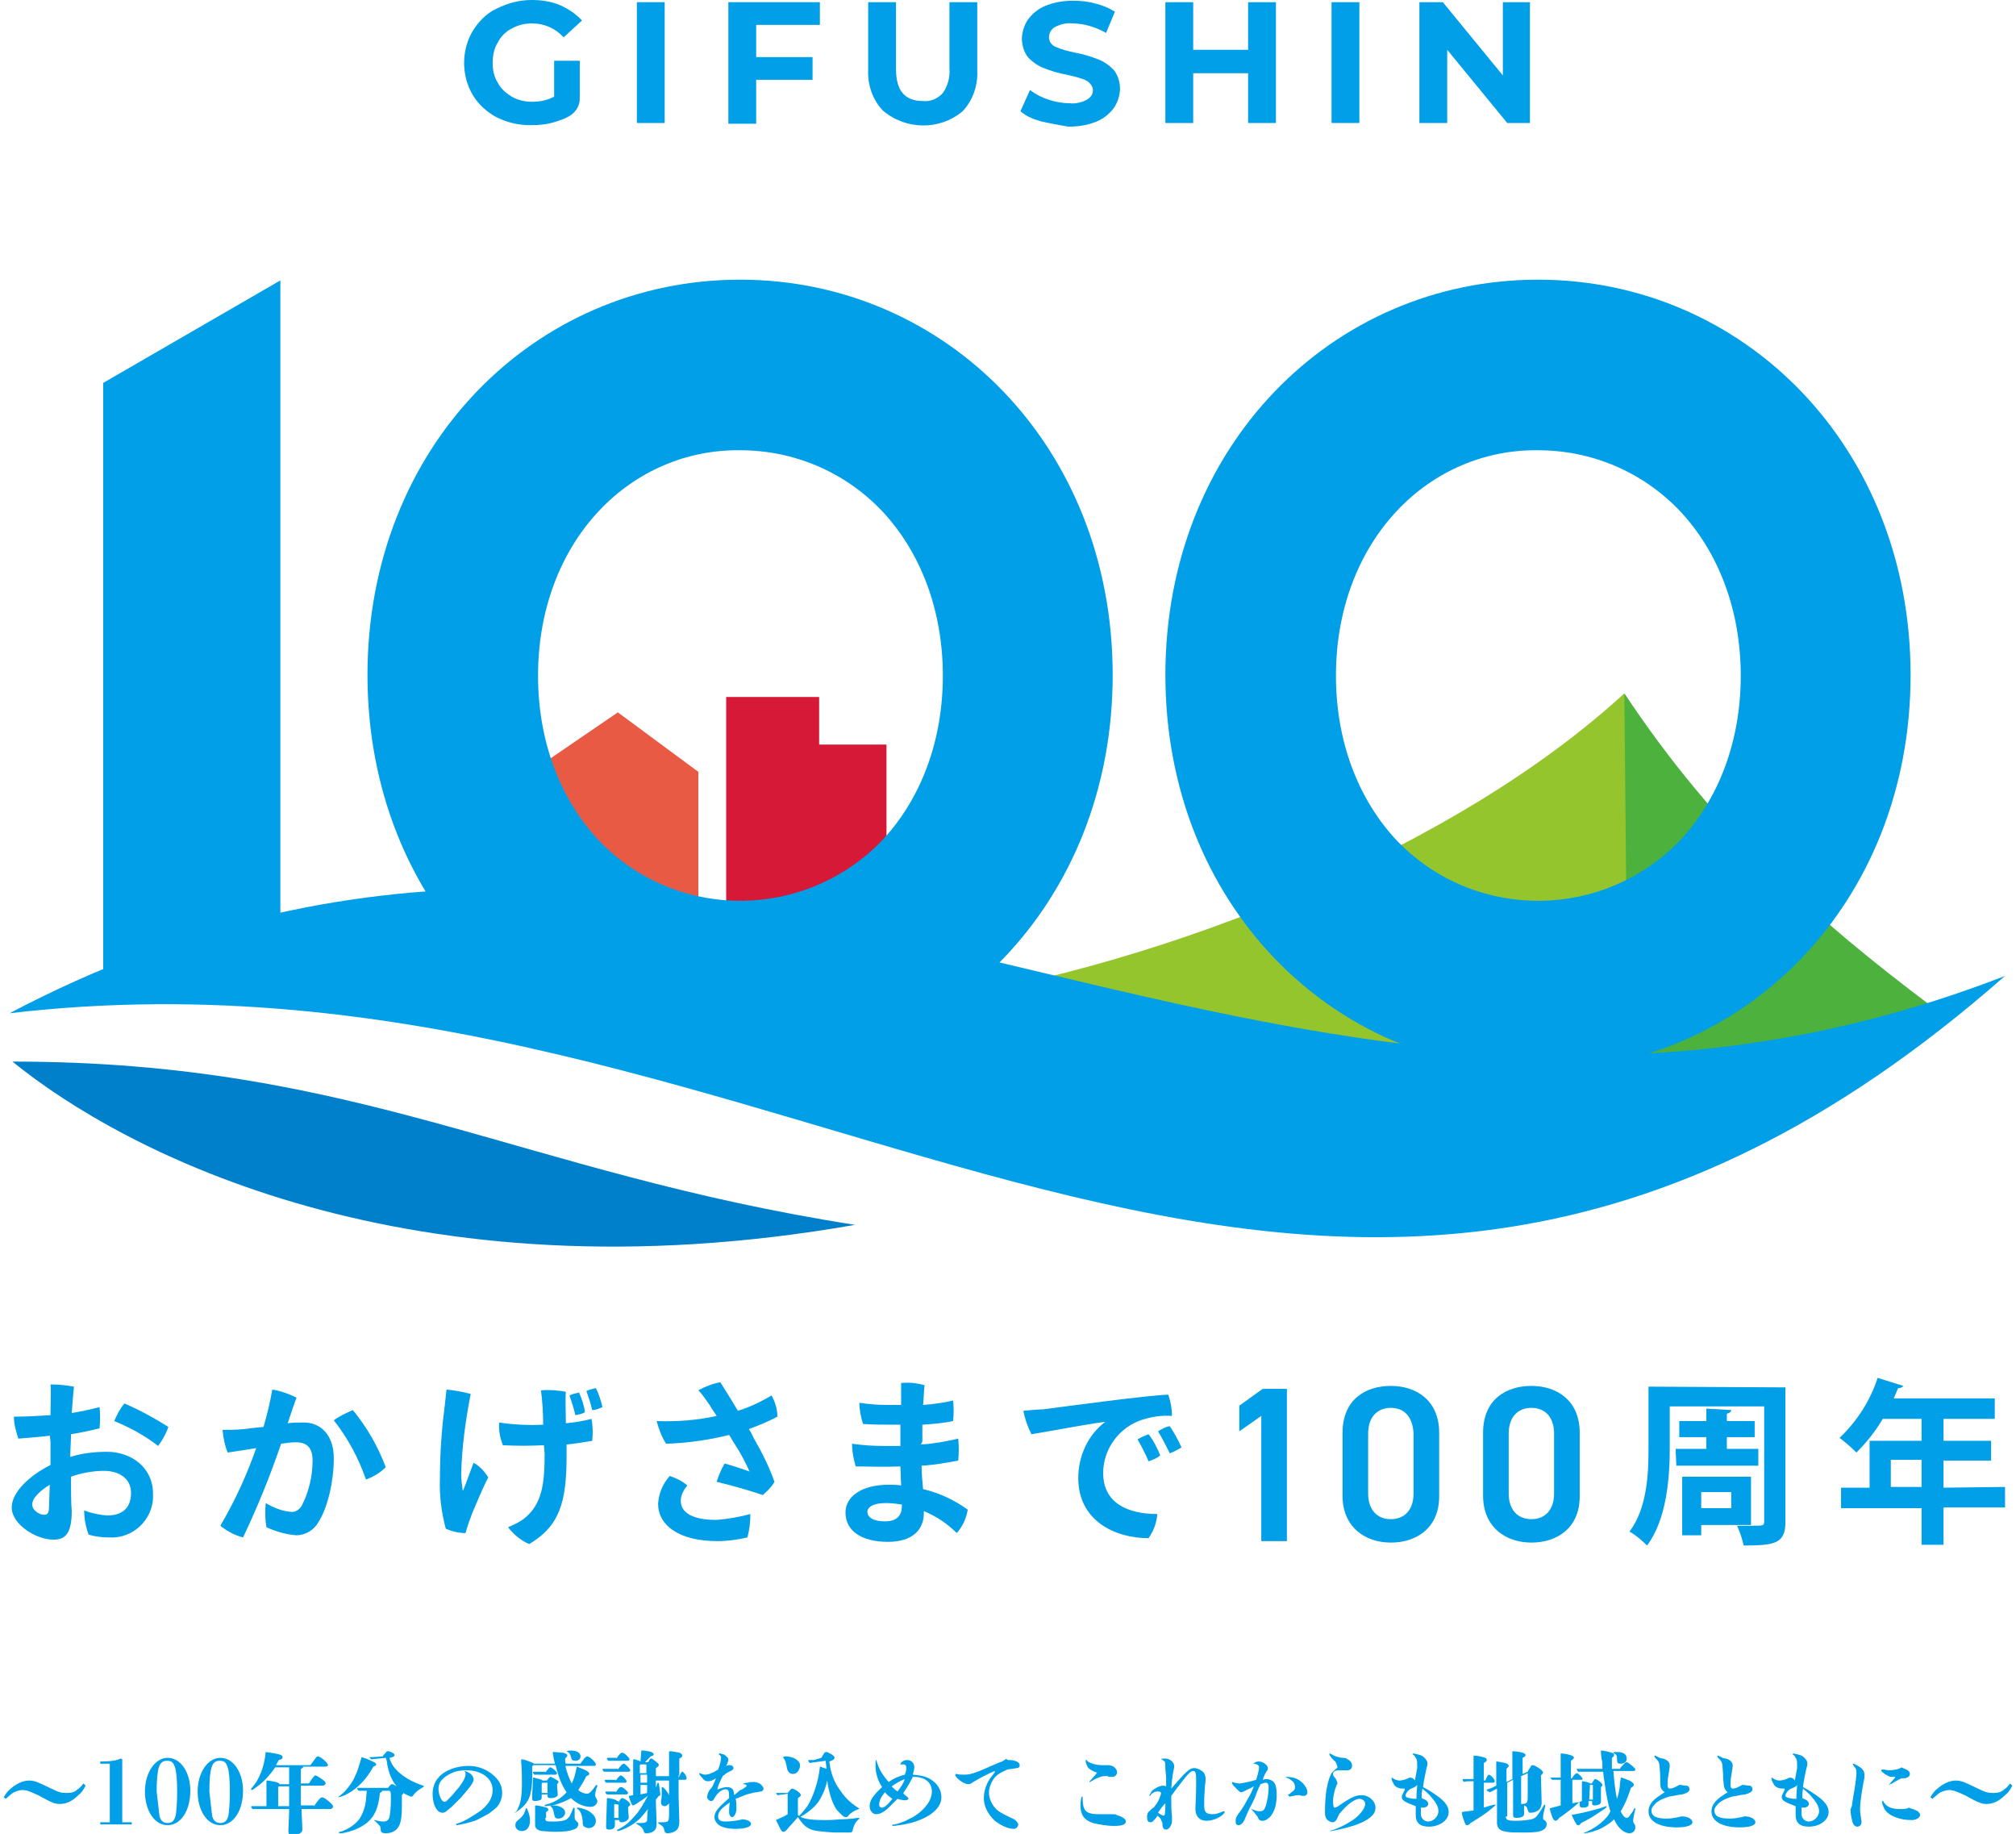 <?xml version="1.0" encoding="utf-8"?>
<!-- Generator: Adobe Illustrator 28.0.0, SVG Export Plug-In . SVG Version: 6.00 Build 0)  -->
<svg version="1.1" id="グループ_740" xmlns="http://www.w3.org/2000/svg" xmlns:xlink="http://www.w3.org/1999/xlink" x="0px"
	 y="0px" viewBox="0 0 275.4 250.5" style="enable-background:new 0 0 275.4 250.5;" xml:space="preserve">
<style type="text/css">
	.st0{clip-path:url(#SVGID_00000105421770377657220450000012473590480997572525_);}
	.st1{fill:#009FE8;}
	.st2{fill:#D71938;}
	.st3{fill:#E95A45;}
	.st4{fill:#94C52C;}
	.st5{fill:#4DB13D;}
	.st6{fill:#0080CB;}
</style>
<g>
	<defs>
		<rect id="SVGID_1_" width="275.4" height="250.5"/>
	</defs>
	<clipPath id="SVGID_00000010274846763065901380000016304058605942176703_">
		<use xlink:href="#SVGID_1_"  style="overflow:visible;"/>
	</clipPath>
	<g id="グループ_739" style="clip-path:url(#SVGID_00000010274846763065901380000016304058605942176703_);">
		<g>
			<path class="st1" d="M11.7,243.9c-0.4,0.7-0.5,0.9-1,1.3c-0.8,0.8-1.6,1.2-2.5,1.2c-0.7,0-1-0.1-3-1.2c-0.9-0.4-1.5-0.7-2.1-0.7
				c-0.5,0-1.1,0.2-1.5,0.5c-0.2,0.2-0.4,0.3-0.8,0.7l-0.3-0.2c0.4-0.7,0.6-0.9,1.1-1.3c0.7-0.6,1.6-1,2.4-1c0.4,0,0.9,0.1,1.5,0.4
				c0.3,0.1,0.4,0.2,1.5,0.7c1,0.5,1.4,0.6,2.1,0.6c0.6,0,1.1-0.1,1.5-0.5c0.3-0.2,0.4-0.3,0.8-0.8L11.7,243.9z"/>
			<path class="st1" d="M15,240.9l-1.3,0v-0.3c1.8,0,2.3-0.2,2.8-0.4l0.2,0.1c0,0.4,0,0.8,0,1.1v7.5l1.3,0v0.3h-4.3v-0.3l1.3,0
				V240.9z"/>
			<path class="st1" d="M22.9,249.3c-1.8,0-3.1-2-3.1-4.6s1.4-4.6,3.1-4.6c1.8,0,3.1,2,3.1,4.5C26,247.3,24.7,249.3,22.9,249.3z
				 M21.8,248.1c0.2,0.7,0.6,0.9,1.1,0.9c0.6,0,0.9-0.3,1.1-1c0.1-0.6,0.2-1.8,0.2-3.3c0-1.5-0.1-2.8-0.3-3.3
				c-0.2-0.7-0.5-0.9-1.1-0.9c-0.6,0-0.9,0.3-1.1,0.9c-0.2,0.6-0.3,1.8-0.3,3.3C21.6,246.3,21.7,247.5,21.8,248.1z"/>
			<path class="st1" d="M30.1,249.3c-1.8,0-3.1-2-3.1-4.6s1.4-4.6,3.1-4.6c1.8,0,3.1,2,3.1,4.5C33.2,247.3,31.9,249.3,30.1,249.3z
				 M29,248.1c0.2,0.7,0.6,0.9,1.1,0.9c0.6,0,0.9-0.3,1.1-1c0.1-0.6,0.2-1.8,0.2-3.3c0-1.5-0.1-2.8-0.3-3.3
				c-0.2-0.7-0.5-0.9-1.1-0.9c-0.6,0-0.9,0.3-1.1,0.9c-0.2,0.6-0.3,1.8-0.3,3.3C28.8,246.3,28.9,247.5,29,248.1z"/>
			<path class="st1" d="M42.9,246.7c0.6-0.9,0.9-1.2,1.1-1.2c0.2,0,0.7,0.3,1.2,0.8c0.2,0.2,0.3,0.3,0.3,0.5c0,0.1-0.2,0.3-0.4,0.3
				h-3.9c0,1,0.1,1.9,0.1,2.7v0.1c0,0.2-0.1,0.4-0.3,0.5c-0.3,0.2-0.7,0.2-1.1,0.2c-0.4,0-0.5-0.1-0.5-0.4c0-0.1,0-0.2,0-0.3
				c0-0.4,0.1-1.6,0.1-2.8h-4.1c-0.3,0-0.6,0-0.9,0c-0.2-0.3-0.2-0.3-0.2-0.3c0,0,0-0.1,0.1-0.1c0.3,0,0.7,0,0.9,0h1.1
				c0-1.4,0-1.7,0-2.3v-0.5c0-0.2,0-0.3,0-0.6c0-0.1,0-0.1,0.1-0.1c0.2,0,0.7,0.1,1.2,0.2c0.3,0.1,0.5,0.2,0.5,0.3h1.3
				c0-0.4,0-0.6,0-0.8c0-0.5,0-1,0-1.5h-1.9c-0.7,1-1.4,1.8-2.3,2.5c-0.4,0.3-0.8,0.6-0.9,0.6c0,0-0.1,0-0.1-0.1c0,0,0-0.1,0.1-0.2
				c1-1.1,1.7-2.8,1.9-4.9c2,0.3,2.3,0.4,2.3,0.7c0,0.2-0.1,0.3-0.5,0.4c-0.2,0.3-0.3,0.5-0.4,0.7h4.7c0.2-0.3,0.4-0.5,0.6-0.8
				c0.2-0.3,0.3-0.4,0.4-0.4c0.4,0,1.4,0.9,1.4,1.2c0,0.1-0.1,0.2-0.4,0.2h-3c0,0,0,0,0,0.1c0,0,0,0.1-0.1,0.1
				c-0.2,0.1-0.2,0.1-0.2,0.2l0,1.9h1.1l0.4-0.6c0.2-0.3,0.4-0.5,0.5-0.5c0.1,0,0.6,0.3,1,0.6c0.3,0.2,0.4,0.4,0.4,0.5
				c0,0.1-0.2,0.3-0.4,0.3h-3l0,2.7H42.9z M38.1,244c-0.1,0-0.1,0.1-0.1,0.2c0,0.1,0,1,0,2c0,0.1,0,0.2,0,0.5h1.5l0-2.7H38.1z"/>
			<path class="st1" d="M51,241.3c-0.9,1.7-2.2,3-3.5,3.7c-0.5,0.3-1.2,0.5-1.3,0.5c0,0,0,0,0,0c0-0.1,0.1-0.1,0.2-0.2
				c0.1-0.1,0.5-0.4,0.7-0.6c0.5-0.6,1.1-1.3,1.4-2.1c0.4-0.8,0.5-1.3,0.9-2.6c0.6,0.2,0.9,0.3,1.5,0.6c0.3,0.1,0.5,0.3,0.5,0.4
				C51.4,241.1,51.3,241.2,51,241.3z M55.1,244.9c0,0.1-0.1,0.2-0.2,0.3c0,0.8,0,1.2,0,1.6c0,1.2-0.1,1.9-0.3,2.4
				c-0.3,0.8-1,1.2-1.9,1.2c-0.6,0-0.7-0.2-0.7-0.6c0-0.3-0.1-0.4-0.3-0.6c-0.2-0.2-0.5-0.5-0.5-0.5c-0.1,0-0.1-0.1-0.1-0.1
				c0,0,0,0,0,0c0,0,0.1,0,0.1,0c0.3,0.1,0.8,0.2,1.2,0.2c0.4,0,0.7-0.2,0.8-0.6c0.1-0.4,0.2-1.4,0.2-2.4c0-0.9,0-1.1-0.2-1.2h-1v0
				c0,0.1-0.1,0.2-0.3,0.3c-0.2,2-0.7,3.2-1.8,4.1c-0.8,0.6-1.6,1-2.9,1.3c-0.3,0.1-0.7,0.1-0.8,0.1c0,0-0.1,0-0.1-0.1
				c0-0.1,0-0.1,0.2-0.1c1-0.3,2.1-1,2.7-1.9c0.4-0.7,0.7-1.5,0.8-2.5c0-0.3,0.1-0.9,0.1-1.2h-0.5c-0.2,0-0.4,0-0.6,0
				c-0.2-0.2-0.2-0.3-0.2-0.3c0,0,0-0.1,0.1-0.1c0.2,0,0.5,0,0.6,0H53c0.4-0.5,0.4-0.5,0.6-0.5c0.1,0,0.3,0.1,0.6,0.3
				c-0.7-0.8-1.1-1.9-1.3-3c0-0.3-0.1-0.6-0.2-0.9l-2,0.2l-0.2-0.2c0,0,0-0.1,0-0.1c0,0,0,0,0.1,0l0.3,0l1.4-0.1
				c0-0.1,0.2-0.3,0.4-0.5c0.1-0.2,0.2-0.2,0.3-0.2c0.3,0,0.9,0.3,0.9,0.5c0,0.1,0,0.2-0.3,0.3c-0.1,0-0.2,0.1-0.4,0.1
				c0.2,0.7,0.5,1.2,1.1,1.8c0.8,0.8,2,1.5,3.5,2c0.1,0,0.1,0,0.1,0.1s0,0-0.1,0.1c-0.5,0.3-1.1,0.7-1.4,1.2
				c-0.1,0.1-0.1,0.1-0.3,0.1C55.9,245.3,55.6,245.2,55.1,244.9L55.1,244.9z"/>
			<path class="st1" d="M67.9,246.8c-0.3,0.3-0.7,0.6-1.1,0.9c-0.5,0.3-1.1,0.6-1.7,0.9c-0.5,0.2-1.2,0.4-1.7,0.5
				c-0.5,0.1-0.9,0.2-1,0.2c0,0-0.1,0-0.1-0.1s0.1-0.1,0.1-0.1c0.1,0,0.2-0.1,0.3-0.1c0.3-0.1,0.7-0.3,1.1-0.5
				c0.7-0.4,1.3-0.8,1.9-1.2c1.1-0.9,1.6-1.8,1.6-2.8c0-1.6-1.5-2.7-3.6-2.7c-1,0-1.8,0.2-2.6,0.7c-0.8,0.5-1.2,1.1-1.2,1.8
				c0,0.8,0.4,1.8,0.8,1.8c0.1,0,0.2,0,0.4-0.2c0.5-0.5,0.8-0.8,1.1-1.2c1-1.1,1.4-1.9,1.4-2.4c0-0.2,0-0.3-0.2-0.4c0,0,0,0,0,0
				c0,0,0,0,0.1,0c0.1,0,0.3,0.1,0.5,0.2c0.4,0.2,0.7,0.6,0.7,1c0,0.3-0.5,1-0.7,1.2c-0.3,0.4-0.6,0.7-1,1.2
				c-0.3,0.3-0.9,0.9-1.2,1.2c-0.3,0.3-0.5,0.4-0.6,0.5c-0.4,0.4-0.6,0.4-0.8,0.4c-0.1,0-0.4-0.1-0.5-0.2c-0.5-0.4-0.8-1.3-0.8-2.4
				c0-0.8,0.3-1.7,0.8-2.2c0.8-1,2.5-1.6,4.1-1.6c1.2,0,2.3,0.4,3.2,1.1c1,0.8,1.4,1.6,1.4,2.6C68.6,245.5,68.4,246.2,67.9,246.8z"
				/>
			<path class="st1" d="M77.2,241c0.2,1.1,0.6,2,0.9,2.6c0.3-0.6,0.4-0.9,0.7-2.3c1.3,0.5,1.7,0.7,1.7,1c0,0.1-0.1,0.2-0.4,0.3
				c-0.4,0.8-0.6,1.1-1.1,1.9c0.3,0.3,0.8,0.5,1.2,0.5c0.3,0,0.6-0.3,1.1-1c0.1-0.1,0.1-0.2,0.2-0.2c0,0,0.1,0,0.1,0.1
				c0,0,0,0.2-0.1,0.3c-0.1,0.3-0.2,0.8-0.2,1c0,0.1,0,0.2,0.2,0.5c0,0.1,0.1,0.1,0.1,0.3c0,0.4-0.4,0.8-0.9,0.8
				c-0.9,0-1.9-0.4-2.7-1.2c-0.7,0.4-1.2,0.6-2.1,0.9c-0.4,0.1-1.2,0.2-1.4,0.2c-0.1,0-0.1,0-0.1-0.1c0,0,0-0.1,0.5-0.2
				c1-0.3,1.9-0.9,2.5-1.6c-0.6-0.9-1-1.7-1.5-3.7h-3c-0.1,0.1-0.2,0.1-0.2,0.2c0,0.3,0,0.9,0,1.7c0,0.6-0.1,1.5-0.2,1.8
				c-0.2,1.2-0.9,2-2,2.7c-0.1,0.1-0.3,0.2-0.3,0.2c0,0,0,0,0,0c0,0,0,0,0.1-0.1c0.2-0.1,0.4-0.4,0.5-0.7c0.3-0.6,0.5-1.6,0.5-3.2
				c0-0.6,0-2.1-0.1-3c0-0.1,0-0.2,0-0.3c0-0.1,0-0.1,0.1-0.1c0.2,0,0.8,0.2,1.3,0.4c0.1,0.1,0.3,0.1,0.3,0.2h2.9
				c-0.1-0.5-0.2-0.8-0.3-1.6c0.5,0,1.1,0.1,1.4,0.1c0.4,0.1,0.6,0.2,0.6,0.4c0,0.1-0.1,0.2-0.3,0.4c0,0.4,0,0.6,0.1,0.7h2
				c0.1-0.2,0.3-0.4,0.5-0.7c0.2-0.2,0.3-0.3,0.4-0.3c0.1,0,0.4,0.1,0.8,0.5c0.3,0.3,0.4,0.5,0.4,0.6c0,0.2-0.1,0.2-0.4,0.2H77.2z
				 M71.3,250.1c-0.5,0-0.9-0.3-0.9-0.8c0-0.3,0.1-0.5,0.5-0.8c0.4-0.3,0.5-0.5,0.7-0.8c0-0.1,0.2-0.4,0.2-0.6c0-0.1,0-0.1,0.1-0.1
				c0.1,0,0.1,0,0.2,0.3c0.2,0.5,0.3,0.9,0.3,1.4C72.4,249.5,72,250.1,71.3,250.1z M74.5,242.1c0.5-0.6,0.5-0.7,0.7-0.7
				c0.2,0,0.9,0.6,0.9,0.8c0,0.1-0.1,0.2-0.2,0.2h-1.9c-0.3,0-0.6,0-1,0c-0.2-0.2-0.2-0.2-0.2-0.3c0,0,0-0.1,0.1-0.1
				c0.3,0,0.6,0,0.8,0H74.5z M74.7,243.2c0.3-0.4,0.4-0.5,0.5-0.5c0.1,0,0.5,0.2,0.8,0.4c0.2,0.1,0.3,0.2,0.3,0.3c0,0,0,0.1-0.1,0.2
				c0,0-0.1,0.1-0.1,0.1c0,0.5,0.1,1.3,0.1,1.4c0,0.3-0.4,0.5-1,0.5c-0.3,0-0.4-0.1-0.4-0.3v-0.2H74v0.3c0,0.2,0,0.3-0.1,0.4
				c-0.1,0.1-0.5,0.2-0.8,0.2c-0.3,0-0.4-0.1-0.4-0.3c0,0,0-0.1,0-0.3c0-0.6,0.1-1.7,0.1-2.4v-0.1c0-0.1,0-0.1,0.1-0.1
				c0.1,0,0.3,0.1,0.8,0.2c0.3,0.1,0.4,0.1,0.4,0.2H74.7z M74.5,248.3c0,0.2,0,0.3,0.1,0.4c0.1,0.1,0.5,0.1,1,0.1
				c0.9,0,1.5-0.1,1.8-0.3c0.4-0.3,0.5-0.5,0.9-1.5c0-0.1,0.1-0.1,0.1-0.1c0,0,0.1,0,0.1,0.1c0,0.1,0,0.2,0,0.4c0,0.2,0,0.4,0,0.6
				c0,0.5,0,0.5,0.3,0.8c0.1,0.1,0.2,0.2,0.2,0.3c0,0.4-0.2,0.7-0.7,0.8c-0.4,0.2-1.2,0.3-2.5,0.3c-0.5,0-1.6-0.1-1.8-0.1
				c-0.6-0.1-0.9-0.4-0.9-0.8v-2.6c0-0.1,0-0.1,0.1-0.1c0.2,0,0.7,0.1,1.1,0.2c0.5,0.1,0.6,0.2,0.6,0.4c0,0.1-0.1,0.2-0.3,0.3V248.3
				z M74.2,243.5c-0.2,0-0.2,0-0.2,0.4v1h0.8v-1.4H74.2z M76.3,248.4c-0.4,0-0.5-0.1-0.6-0.6c-0.1-0.5-0.2-0.9-0.4-1
				c-0.1,0-0.1,0-0.1-0.1c0,0,0.1-0.1,0.3-0.1c1,0,1.7,0.4,1.7,1C77.2,248,76.8,248.4,76.3,248.4z M78.6,240.5
				c-0.4,0-0.5-0.1-0.6-0.5c-0.1-0.4-0.2-0.6-0.6-0.8c0,0,0,0,0,0c0,0,0.2-0.1,0.5-0.1c0.9,0,1.4,0.3,1.4,0.8
				C79.3,240.3,79,240.5,78.6,240.5z M80.4,249.7c-0.2,0-0.4-0.1-0.6-0.2c-0.2-0.2-0.2-0.3-0.2-0.8c-0.1-0.8-0.3-1.4-0.7-1.6
				c-0.1-0.1-0.1-0.1-0.1-0.1c0,0,0-0.1,0.1-0.1c0.3,0,1,0.2,1.4,0.4c0.7,0.4,1.1,0.9,1.1,1.4C81.4,249.3,81,249.7,80.4,249.7z"/>
			<path class="st1" d="M84.4,241.7c0.4-0.6,0.7-0.8,0.8-0.8c0.2,0,0.9,0.7,0.9,0.9c0,0.1-0.1,0.2-0.3,0.2H83c-0.2,0-0.3,0-0.5,0
				c-0.2-0.2-0.2-0.3-0.2-0.3c0,0,0-0.1,0.1-0.1c0.2,0,0.4,0,0.5,0H84.4z M84.5,246.2c0.1-0.2,0.3-0.6,0.5-0.6
				c0.3,0,1.1,0.6,1.1,0.9c0,0.1,0,0.1-0.3,0.3c0,0.7,0.1,1.3,0.1,1.4c0,0.4-0.5,0.7-1,0.7c-0.2,0-0.3-0.1-0.3-0.3v0h-0.6v0.7
				c0,0.4-0.3,0.6-0.8,0.6c-0.3,0-0.4-0.1-0.4-0.3c0-0.1,0-0.2,0-0.3c0-0.4,0.1-2.7,0.1-3.2v-0.3c0-0.1,0-0.2,0.1-0.2
				c0.2,0,0.7,0.1,1,0.2c0.2,0.1,0.2,0.1,0.3,0.2H84.5z M84.1,243.2c0,0,0.1-0.1,0.1-0.1c0.3-0.4,0.5-0.6,0.6-0.6
				c0.2,0,0.8,0.6,0.8,0.8c0,0.1-0.1,0.2-0.1,0.2h-1.9c-0.2,0-0.5,0-0.8,0c-0.2-0.2-0.2-0.2-0.2-0.3c0,0,0-0.1,0.1-0.1
				c0.2,0,0.4,0,0.5,0H84.1z M84.1,244.8l0.1-0.1l0.3-0.4c0.1-0.2,0.3-0.2,0.4-0.2c0.2,0,0.9,0.6,0.9,0.8c0,0.1-0.1,0.2-0.3,0.2
				h-1.8c-0.3,0-0.5,0-0.8,0c-0.2-0.2-0.2-0.2-0.2-0.3c0,0,0-0.1,0.1-0.1c0.1,0,0.4,0,0.4,0H84.1z M84.2,240.2
				c0.5-0.7,0.6-0.8,0.8-0.8c0.3,0,1,0.7,1,0.9c0,0.1-0.1,0.2-0.3,0.2h-2.1c-0.2,0-0.4,0-0.5,0c-0.2-0.2-0.2-0.3-0.2-0.3
				c0,0,0-0.1,0.1-0.1c0.1,0,0.4,0,0.4,0H84.2z M84.5,246.5C84.5,246.4,84.5,246.4,84.5,246.5l-0.5-0.1c-0.1,0-0.1,0.1-0.1,0.2
				l0,1.7h0.6V246.5z M92.7,242.8c0.3-0.6,0.4-0.8,0.5-0.8c0.2,0,0.6,0.6,0.6,0.9c0,0.1-0.1,0.2-0.2,0.2h-0.9c0,0.5,0,0.9,0,2.1
				c0,0.6,0.1,3.3,0.1,3.5c0,0.7-0.1,0.9-0.3,1.2c-0.3,0.3-0.8,0.5-1.3,0.5c-0.3,0-0.4-0.1-0.5-0.6c0-0.2-0.3-0.5-0.7-0.7
				c-0.1-0.1-0.1-0.1-0.1-0.1c0,0,0-0.1,0.1-0.1l0.3,0c1.1,0,1.1,0,1.1-1.5v-1.1c-0.1,0.2-0.4,0.4-0.6,0.4c-0.3,0-0.5-0.2-0.5-0.5
				c0,0,0-0.1,0-0.2c0.1-0.5,0.1-0.7,0.1-1.1c0-0.3,0-0.4,0-0.6c0-0.1,0-0.2,0-0.2c0,0,0,0,0.1,0c0.1,0,0.3,0.2,0.6,0.6
				c0.1,0.1,0.2,0.3,0.3,0.5c0-1.1,0-1.2,0-2h-1.8v1c0-0.1,0.1-0.2,0.1-0.3c0-0.1,0.1-0.2,0.1-0.3c0-0.1,0.1-0.1,0.1-0.1
				c0.1,0,0.1,0.1,0.2,0.7c0,0.3,0.1,0.7,0.1,0.8c0,0.2,0,0.3-0.2,0.3l-0.4,0.5c0,1.2,0.1,2.7,0.1,3.2c0,0.6-0.1,0.9-0.4,1.1
				c-0.2,0.2-0.6,0.3-1,0.3c-0.2,0-0.3,0-0.4-0.4c-0.1-0.3-0.3-0.5-0.8-0.8c-0.2-0.1-0.2-0.1-0.2-0.2c0,0,0,0,0.1,0c0,0,0.1,0,0.2,0
				c0.2,0,0.3,0,0.4,0c0.5,0,0.7-0.1,0.8-0.3c0-0.1,0-0.6,0.1-1.6c-0.9,1.2-1.5,1.8-2.6,2.4c-0.5,0.3-1.3,0.6-1.5,0.6
				c0,0-0.1,0-0.1-0.1c0,0,0-0.1,0.1-0.1c0.4-0.2,1.1-0.6,1.5-1c0.3-0.3,0.7-0.7,1.2-1.3c0.5-0.7,0.8-1.2,1.4-2.3
				c-0.8,0.6-1,0.7-1.6,1.1c-0.2,0.1-0.3,0.2-0.4,0.2c-0.1,0-0.2-0.1-0.3-0.4c-0.1-0.3-0.3-0.7-0.3-0.9l0.6-0.1c0-0.6,0-2.9,0-4
				v-0.8c0-0.1,0-0.1,0.1-0.1c0.1,0,0.6,0.1,0.9,0.3c0-0.4,0.1-0.9,0.1-1.4c0-0.1,0-0.1,0.1-0.1s0.1,0,0.2,0c1,0.1,1.4,0.3,1.4,0.5
				c0,0.2-0.1,0.2-0.4,0.3c-0.2,0.2-0.6,0.6-0.8,0.8h0.4c0.2-0.2,0.2-0.2,0.2-0.3c0.1-0.2,0.2-0.2,0.3-0.2c0.1,0,0.2,0.1,0.6,0.4
				c0.4,0.3,0.4,0.4,0.4,0.5c0,0.1-0.1,0.2-0.4,0.4v1.1h1.8l0-1.9c0-0.6,0-0.7,0-0.9c0-0.2,0-0.3,0-0.5v0c0,0,0-0.1,0.1-0.1
				c0.3,0,0.9,0.1,1.3,0.2c0.3,0.1,0.4,0.2,0.4,0.4c0,0.1,0,0.2-0.4,0.4c0,0.5,0,0.8,0,1.2c0,0.4,0,0.5,0,1.1H92.7z M87.5,243.8
				l0,1.3l0.9-0.2v-1.1H87.5z M88.3,241h-0.8c-0.1,0.1-0.1,0.1-0.1,0.2v1h0.9L88.3,241z M87.5,242.4v1.1h0.9v-1.1H87.5z"/>
			<path class="st1" d="M101,244.6c0.1-0.1,0.2-0.1,0.4-0.2c0.6-0.4,0.6-0.4,0.6-0.5s-0.2-0.2-0.4-0.2c-0.1,0-0.1,0-0.1,0
				c0-0.1,0.3-0.2,0.6-0.2c0.3-0.1,0.6-0.1,0.9-0.1c0.3,0,0.6,0.1,0.9,0.3c0.2,0.2,0.4,0.4,0.4,0.6c0,0.2-0.1,0.3-0.3,0.4
				c-0.1,0-0.2,0-0.6,0.1c-0.4,0-0.9,0.2-1.4,0.3c-0.5,0.2-1,0.4-1.5,0.6c0.1,0.4,0.1,1,0.1,1.4c0,0.5-0.3,1.1-0.6,1.1
				c-0.2,0-0.4-0.3-0.4-0.7c0,0,0-0.1,0-0.2s0-0.5,0.1-1.1c-1.2,0.8-1.6,1.3-1.6,1.9c0,0.5,0.3,0.7,1,0.7c0.6,0,1.4-0.1,1.9-0.2
				c0.4-0.1,0.4-0.1,0.4-0.1c0.6,0,1.2,0.3,1.2,0.6c0,0.4-0.7,0.7-2.1,0.7c-1.1,0-1.9-0.2-2.4-0.6c-0.3-0.3-0.5-0.6-0.5-1
				c0-0.7,0.4-1.2,2-2.6c0-0.1,0-0.2,0-0.2c0-0.8-0.1-1-0.5-1c-0.5,0-1.1,0.5-1.5,1.2c-0.2,0.4-0.3,0.4-0.5,0.4
				c-0.2,0-0.5-0.3-0.5-0.5c0-0.4,0.2-0.9,0.5-1.2c0.2-0.2,0.3-0.4,0.4-0.7c0.1-0.2,0.2-0.4,0.3-0.7c-0.5,0.3-0.7,0.4-1.1,0.4
				c-0.3,0-0.5-0.1-0.8-0.5c-0.3-0.3-0.4-0.5-0.4-0.6c0,0,0,0,0,0s0,0,0.1,0c0.3,0.1,0.5,0.2,0.7,0.2c0.5,0,1-0.2,1.8-0.7
				c0.3-0.7,0.4-1.4,0.4-1.7c0-0.1-0.1-0.2-0.2-0.3c-0.1,0-0.1-0.1-0.1-0.1c0,0,0-0.1,0.1-0.1c0,0,0.2,0,0.4,0.1
				c0.2,0,0.3,0.1,0.5,0.3c0.2,0.1,0.3,0.3,0.3,0.5c0,0.1,0,0.1-0.1,0.3c0,0.1-0.1,0.3-0.2,0.5c0.1,0,0.2-0.1,0.3-0.1
				c0.1,0,0.1,0,0.2,0c0.3,0,0.5,0.2,0.5,0.4c0,0.1-0.1,0.3-0.4,0.4c-0.2,0.1-0.6,0.3-0.7,0.4c-0.1,0.1-0.2,0.2-0.3,0.2
				c-0.2,0.3-0.4,0.8-0.6,1.2c-0.1,0.3-0.2,0.6-0.2,0.7c0,0,0,0,0,0c0,0,0,0,0.1,0c0.5-0.2,0.9-0.3,1.2-0.3c0.5,0,0.8,0.2,0.9,0.5
				c0,0.1,0.1,0.4,0.1,0.6L101,244.6z"/>
			<path class="st1" d="M109,247.9c0.5,0.5,1.5,0.7,3.7,0.7c0.4,0,1.1,0,2-0.1c0.9,0,1.9-0.1,2.5-0.2c0.1,0,0.1,0,0.1,0
				c0,0,0.1,0,0.1,0c0,0,0,0.1-0.1,0.2c-0.4,0.3-0.7,0.9-0.8,1.4c0,0.2-0.1,0.4-0.4,0.4c-0.1,0-0.5,0-1,0c-0.3,0-0.7,0-1.1,0
				c-1.7-0.1-2.8-0.2-3.4-0.5c-0.8-0.4-1.1-0.9-1.6-1.6c-0.5,0.6-1,1.1-1.5,1.7c-0.2,0.2-0.3,0.3-0.5,0.3c-0.1,0-0.2,0-0.4-0.4
				c-0.1-0.2-0.3-0.6-0.6-1.2c0.8-0.4,1.2-0.5,1.6-0.8l0-2.8l-0.6,0.1c-0.3,0-0.6,0.1-0.8,0.1c-0.2-0.3-0.2-0.3-0.2-0.3s0,0,0.1,0
				c0.2,0,0.5,0,0.9,0l0.6,0c0.4-0.5,0.5-0.6,0.6-0.6s0.4,0.1,0.8,0.4c0.3,0.2,0.4,0.4,0.4,0.5c0,0.1-0.1,0.2-0.4,0.4L109,247.9z
				 M108.3,242.3c-0.4,0-0.7-0.3-0.8-0.8c-0.1-0.8-0.3-1.2-0.5-1.4c0,0,0,0,0-0.1c0,0,0-0.1,0.3-0.1c1,0,2,0.5,2,1.3
				C109.2,241.8,108.9,242.3,108.3,242.3z M112.2,240.1c0.1-0.2,0.2-0.3,0.3-0.5c0.1-0.2,0.2-0.3,0.4-0.3c0.1,0,0.5,0.2,0.8,0.4
				c0.3,0.2,0.3,0.3,0.3,0.4c0,0.1-0.1,0.2-0.2,0.3c-0.1,0-0.2,0.1-0.5,0.2c0.1,1,0.4,2.4,1.3,3.7c0.3,0.4,0.6,0.9,1.1,1.4
				c0.5,0.5,1,0.9,1.5,1.2c0.1,0.1,0.2,0.1,0.2,0.1c0,0,0,0-0.1,0.1c-0.6,0.2-1.2,0.6-1.4,0.9c-0.1,0.2-0.3,0.2-0.4,0.2
				c-0.3,0-0.7-0.5-1.2-1c-0.7-1-1.1-2.6-1.3-4c-0.2,1-0.6,2-1.2,2.9c-0.5,0.7-1.1,1.2-2,1.8c-0.4,0.2-0.5,0.3-0.6,0.3
				c0,0-0.1,0-0.1-0.1c0,0,0-0.1,0.1-0.1c0.4-0.4,0.7-0.8,1.1-1.3c0.8-1.3,1.5-3.4,1.7-5.3c0-0.1,0-0.1,0-0.1c0,0,0.2,0,0.3,0.1
				c0.2,0.1,0.4,0.1,0.6,0.2c0-0.4-0.1-0.7-0.1-1.1l-1.5,0.2c-0.2,0-0.5,0.1-0.7,0.1c-0.2-0.3-0.2-0.3-0.2-0.3c0,0,0-0.1,0.1-0.1
				c0.1,0,0.4,0,0.7,0L112.2,240.1z"/>
			<path class="st1" d="M126.9,242.9c1.1,0.6,1.7,1.5,1.7,2.6c0,1.5-1.6,2.8-4.2,3.5c-0.8,0.2-2.1,0.4-2.4,0.4c-0.1,0-0.1,0-0.1-0.1
				c0-0.1,0-0.1,0.3-0.1c0.5-0.1,1.4-0.4,1.9-0.7c0.9-0.4,1.7-1,2.3-1.7c0.6-0.7,0.9-1.4,0.9-2.1c0-1.2-0.9-2-2.5-2h-0.1
				c-0.4,0.8-0.7,1.3-1.3,2.2c0.1,0.2,0.2,0.3,0.5,0.5c0.1,0.1,0.2,0.2,0.2,0.2c0,0.2-0.2,0.3-0.5,0.3c-0.1,0-0.8-0.1-1-0.2
				c-0.6,0.6-0.8,0.8-1.1,1.1c-0.7,0.7-1.3,1-1.8,1c-0.5,0-0.9-0.5-0.9-1.1c0-0.8,0.5-1.5,1.7-2.6c-0.6-0.9-0.9-1.9-0.9-3
				c0-0.5,0-0.7,0.1-0.7c0,0,0,0,0.1,0.3c0.3,1,0.8,1.8,1.6,2.7c0.7-0.5,1.4-0.8,2.2-1c0.2-0.4,0.2-0.7,0.2-1c0-0.3-0.2-0.4-0.4-0.4
				c-0.1,0-0.2,0-0.3,0c0,0-0.1,0-0.1,0c0,0,0,0,0,0c0-0.3,0.5-0.6,0.9-0.6c0.6,0,1,0.4,1,1c0,0.2-0.1,0.6-0.2,1
				C125.8,242.5,126.3,242.6,126.9,242.9z M120.9,244.8c-0.6,0.7-0.8,1.2-0.8,1.7c0,0.2,0.1,0.4,0.4,0.4c0.3,0,0.8-0.4,1.4-1.2
				C121.5,245.4,121.2,245.2,120.9,244.8z M121.8,244c0.2,0.2,0.4,0.4,0.8,0.7c0.6-0.8,0.8-1.1,1-1.7
				C123.1,243.2,122.5,243.5,121.8,244z"/>
			<path class="st1" d="M137.8,240.4c0.9,0,1.5,0.3,1.5,0.7c0,0.2-0.1,0.4-0.4,0.4c-0.1,0-0.5,0.1-1.3,0.2c-1.1,0.5-1.6,0.8-2,1.5
				c-0.3,0.5-0.5,1.1-0.5,1.6c0,0.9,0.4,1.8,1.2,2.5c0.4,0.3,1,0.6,1.6,0.9c0.5,0.2,0.7,0.3,0.9,0.5c0.2,0.2,0.3,0.4,0.3,0.5
				c0,0.3-0.3,0.6-0.6,0.6c-0.8,0-1.9-0.5-2.7-1.2c-0.9-0.9-1.4-1.9-1.4-3c0-1,0.4-2.2,1.1-3c0.3-0.4,0.4-0.5,0.4-0.6c0,0,0,0,0-0.1
				c-0.6,0.2-2.1,1-2.6,1.3c-0.7,0.4-0.7,0.5-1,0.5c-0.4,0-1-0.3-1.5-0.8c-0.3-0.3-0.3-0.4-0.3-0.5c0,0,0-0.1,0.1-0.1
				c0,0,0.1,0,0.1,0c0.2,0.1,0.7,0.1,1.1,0.1c0.5,0,1-0.1,2-0.5c1-0.4,2.7-1.2,3.1-1.3c0.3-0.2,0.5-0.3,0.6-0.4
				C137.5,240.4,137.7,240.4,137.8,240.4z"/>
			<path class="st1" d="M153.8,248.8c0,0.4-0.5,0.6-1.6,0.6c-1,0-2.1-0.2-2.9-0.4c-1.2-0.4-1.7-1.1-1.7-2.4c0-0.5,0.1-1.2,0.2-1.2
				c0.1,0,0.1,0,0.1,0.3c0,0.8,0.1,1.1,0.3,1.5c0.3,0.4,0.8,0.6,1.9,0.6c0.4,0,0.9,0,1.2,0c0.2,0,0.5,0,0.6,0c0.2,0,0.6,0,0.6,0.1
				C153.5,248.2,153.8,248.5,153.8,248.8z M150.1,242.8c-0.4,0.1-1,0.5-1.2,0.6c0,0-0.1,0-0.1,0s0,0,0,0c0-0.1,0.1-0.1,0.5-0.6
				c0.1-0.1,0.3-0.3,0.5-0.6c0,0,0.1-0.1,0.1-0.1s0,0-0.1,0c-0.4-0.1-0.9-0.4-1.1-0.6c-0.2-0.2-0.4-0.8-0.4-1c0-0.1,0-0.1,0.1-0.1
				s0.1,0,0.1,0.1c0.3,0.3,1.2,0.6,2,0.6c0.1,0,0.1,0,0.7,0c0,0,0.1,0,0.2,0c0.7,0,1.2,0.5,1.2,1c0,0.3-0.3,0.6-0.6,0.6
				c-0.2,0-0.4,0-0.5,0C151.3,242.5,150.4,242.6,150.1,242.8z"/>
			<path class="st1" d="M159.2,241.7c0-0.6,0-1-0.1-1.1c-0.1-0.1-0.3-0.2-0.4-0.3c0,0-0.1,0-0.1,0c0-0.1,0.3-0.1,0.6-0.1
				c0.6,0,1.2,0.5,1.2,1c0,0.2,0,0.2-0.1,0.7c-0.1,0.5-0.2,1.1-0.3,2.4c1.9-2.2,2.5-2.8,3.1-2.8c0.5,0,1.1,0.3,1.4,0.7
				c0.1,0.2,0.2,0.5,0.2,0.7c0,0.1,0,0.4-0.1,1.1c-0.1,1.4-0.1,1.8-0.1,2.5c0,1,0.2,1.3,1.2,1.3c0.4,0,1-0.2,1.4-0.4
				c0,0,0.1,0,0.1,0c0,0,0.1,0,0.1,0.1c0,0.1-0.1,0.2-0.3,0.4c-0.6,0.5-1.5,0.8-2.2,0.8c-0.9,0-1.5-0.6-1.5-1.6c0-0.3,0.1-2,0.1-3.3
				c0-0.4,0-0.6,0-0.9c0-0.7-0.1-1-0.4-1c-0.3,0-0.6,0.3-1.1,0.9c-0.8,1-1.4,1.8-1.9,2.5l0,0.4c0,0.7,0,1.6,0.1,2.4
				c0,0.1,0,0.4,0,0.6c0,0.6-0.4,1.2-0.8,1.2c-0.2,0-0.4-0.1-0.4-0.3c-0.1-0.1-0.1-0.1-0.1-0.4c0-0.1,0-0.3-0.1-0.4
				c-0.1-0.4-0.3-0.6-0.6-0.8l-0.1,0.2c-0.4,0.5-0.6,0.7-0.8,0.7c-0.4,0-0.5-0.2-0.5-0.8c0-0.3,0.1-0.6,0.3-0.7
				c0.3-0.3,0.5-0.5,0.6-0.5c0.4-0.5,0.6-0.8,0.8-1.3c0.1-0.3,0.2-0.5,0.2-0.7c0-0.1-0.1-0.2-0.4-0.2c-0.2,0-0.5,0-0.7,0.2
				c-0.2,0.1-0.3,0.2-0.3,0.3c0,0-0.1,0.1-0.1,0.1c0,0-0.1,0-0.1,0c0,0,0-0.1,0.2-0.4c0.1-0.3,0.4-0.5,0.6-0.6
				c0.3-0.2,0.7-0.4,1.1-0.4c0.1,0,0.2,0,0.4,0.1l0-0.7v-0.6L159.2,241.7z M158.2,247.6c0.4,0.3,0.7,0.4,0.8,0.4
				c0.1,0,0.2-0.2,0.2-1.7C158.8,246.7,158.5,247.1,158.2,247.6z"/>
			<path class="st1" d="M173,243c0.3,0,0.6,0.1,0.9,0.3c0.4,0.4,0.5,0.9,0.5,1.9c0,1.1-0.2,2-0.7,2.7c-0.1,0.2-0.3,0.4-0.5,0.5
				c-0.2,0.2-0.5,0.3-0.7,0.3c-0.2,0-0.3,0-0.4-0.1c-0.1,0-0.1-0.1-0.2-0.2c0-0.1-0.1-0.2-0.1-0.2c0-0.1-0.1-0.2-0.2-0.3
				c-0.2-0.3-0.4-0.5-0.5-0.6c-0.1-0.1-0.2-0.3-0.2-0.3c0,0,0,0,0,0c0,0,0.1,0,0.1,0.1c0.2,0.1,0.7,0.3,1,0.3c0.5,0,0.7-0.1,0.9-0.7
				c0.2-0.6,0.4-1.6,0.4-2.6c0-0.4-0.1-0.6-0.4-0.6c-0.2,0-0.4,0.1-0.7,0.2c-0.2,0.4-0.3,0.6-0.5,1.1c-0.2,0.6-0.4,1.1-0.9,2
				c-0.3,0.6-0.4,0.8-0.5,1.1c-0.1,0.2-0.2,0.4-0.3,0.7c-0.2,0.4-0.5,0.7-0.8,0.7c-0.3,0-0.4-0.2-0.4-0.5c0-0.2,0-0.4,0.1-0.6
				c0.1-0.2,0.1-0.2,0.3-0.5c0.2-0.2,0.8-1.1,1.2-1.9c0.5-0.8,0.5-0.9,0.9-1.8c-1.4,0.7-1.6,0.8-1.7,0.8s-0.2,0-0.4-0.2
				c-0.1-0.1-0.2-0.2-0.4-0.4c-0.3-0.3-0.5-0.5-0.5-0.7c0,0,0-0.1,0.1-0.1c0,0,0,0,0,0c0.2,0.1,0.6,0.2,0.9,0.2
				c0.4,0,1.7-0.3,2.3-0.5c0.2-0.6,0.4-1.4,0.4-1.7c0-0.2-0.1-0.3-0.3-0.4c-0.1,0-0.2-0.1-0.4-0.1c0,0-0.1,0-0.1,0
				c0,0,0.1-0.1,0.3-0.2c0.2-0.1,0.4-0.1,0.5-0.1c0.5,0,1.2,0.5,1.2,0.9c0,0.1,0,0.2-0.2,0.5c-0.2,0.3-0.3,0.5-0.5,1.1
				C172.8,243,172.9,243,173,243z M175.9,245.2C175.9,245.1,175.9,245.1,175.9,245.2c0.1-0.1,0.2-0.1,0.3-0.2
				c0.2-0.2,0.4-0.3,0.5-0.4c0.2-0.2,0.2-0.3,0.2-0.5c0-0.5-0.2-0.8-0.9-1.2c-0.1,0-0.4-0.2-0.4-0.2c-0.1,0-0.1,0-0.1,0c0,0,0,0,0,0
				c0,0,0.2,0,0.3,0c0.4,0,1,0.1,1.4,0.3c0.8,0.4,1.4,1.2,1.4,1.8c0,0.3-0.2,0.5-0.5,0.5c-0.2,0-0.3,0-0.6-0.1c-0.1,0-0.1,0-0.2,0
				c-0.1,0-0.2,0-0.6,0.1c-0.1,0-0.4,0.1-0.6,0.1C176.1,245.2,175.9,245.2,175.9,245.2C175.9,245.2,175.9,245.2,175.9,245.2z"/>
			<path class="st1" d="M182.3,240.5c-0.4-0.3-0.7-0.8-0.7-0.9c0,0,0-0.1,0.1-0.1c0,0,0.1,0.1,0.2,0.1c0.4,0.3,0.9,0.4,1.4,0.5
				c0.4,0,0.5,0,0.8,0.2c0.4,0.2,0.6,0.5,0.6,0.9c0,0.3-0.2,0.6-0.6,0.6c-0.1,0-0.1,0-0.2,0c-0.4,0-0.7,0-1,0
				c-0.5,0-0.8,0.2-0.8,0.5c0,0.2,0,0.2,0.4,0.7c0.1,0.2,0.2,0.5,0.2,0.6c0,0,0,0.1-0.1,0.2c-0.3,0.7-0.5,1.6-0.5,2.2
				c0,0.6,0.1,0.9,0.2,0.9c0.2,0,0.4-0.1,0.8-0.4c1.6-1.1,2.2-1.3,2.9-1.3c1,0,1.9,0.8,1.9,1.7c0,0.8-0.5,1.3-1.6,1.9
				c-1,0.5-2.1,0.8-3.4,1.1c-0.5,0.1-1,0.2-1.1,0.2c-0.1,0-0.1,0-0.1,0c0,0,0-0.1,0.2-0.1c0.8-0.2,2-0.8,2.9-1.4
				c0.9-0.6,1.7-1.6,1.7-2.2c0-0.4-0.4-0.7-0.8-0.7c-0.6,0-1.6,0.7-2.6,1.9c-0.2,0.2-0.3,0.5-0.5,0.9c-0.1,0.2-0.3,0.4-0.5,0.4
				c-0.4,0-0.9-0.3-1-0.7c-0.1-0.2-0.1-0.4-0.1-0.8c0-1.2,0.1-2.6,0.3-3.4c0.1-0.6,0.3-1.2,0.5-1.6c0.1-0.3,0.3-0.4,0.6-0.7
				c0.2-0.2,0.3-0.2,0.3-0.3c0,0,0-0.1,0-0.1C182.5,240.7,182.5,240.7,182.3,240.5z"/>
			<path class="st1" d="M193.6,241.5c0-1,0-1.1-0.2-1.4c-0.1-0.2-0.1-0.2-0.3-0.4c-0.1,0-0.1-0.1-0.1-0.1c0,0,0-0.1,0.1-0.1
				c0.1,0,0.9,0.2,1.1,0.3c0.4,0.2,0.8,0.7,0.8,1c0,0.1,0,0.4-0.1,0.6c-0.2,0.9-0.4,1.8-0.5,2.7c0.8,0.4,1.2,0.7,1.8,1.1
				c1.3,0.9,1.7,1.6,1.7,2.3c0,1.1-1.2,2-2.7,2c-1.2,0-1.8-0.5-1.8-1.6c0-0.4,0-0.8,0-1.2c-1.4-0.5-1.9-0.8-1.9-1.2
				c0-0.1,0-0.3,0.1-0.4c0.2-0.5,0.3-0.6,0.3-0.6s0-0.1,0-0.2c-0.1,0-0.2,0-0.3,0c-0.5,0-1-0.2-1.2-0.6c-0.1-0.2-0.3-0.5-0.3-0.8
				c0,0,0-0.1,0-0.1c0,0,0.1,0,0.2,0.1c0.3,0.2,0.6,0.3,0.9,0.3c0.2,0,0.7-0.1,0.9-0.2c0.3-0.1,0.4-0.2,0.5-0.2
				c0.3,0,0.5,0.1,0.7,0.4c0-0.1,0-0.1,0-0.1L193.6,241.5z M192.8,244.3c-0.3,0.1-0.8,0.6-0.8,1c0,0.2,0.6,0.4,1.5,0.4
				c0-0.5,0-0.6,0.1-1.9C193.4,244,193.3,244.1,192.8,244.3z M194.1,247.7c0,0.4,0.1,0.6,0.3,0.8c0.2,0.2,0.4,0.3,0.7,0.3
				c0.7,0,1.4-0.7,1.4-1.4c0-0.7-0.4-1.3-1.2-2.2c-0.2-0.2-0.5-0.5-1-0.9c-0.1,0.7-0.1,0.8-0.1,1.3c0.2,0.1,0.5,0.2,0.6,0.3
				c0.2,0.1,0.3,0.3,0.3,0.5c0,0.3-0.3,0.5-0.7,0.5c-0.1,0-0.2,0-0.3,0C194.1,247.3,194.1,247.5,194.1,247.7z"/>
			<path class="st1" d="M202.7,246.9c0.6-0.2,1-0.3,1.4-0.4c0.1,0,0.1,0,0.1,0c0,0,0.1,0,0.1,0c0,0.1,0,0.1-0.5,0.5
				c-0.8,0.7-1.3,1-2.9,2c0,0-0.1,0-0.1,0.1c-0.2,0.2-0.3,0.2-0.4,0.2c-0.2,0-0.2-0.1-0.4-0.6c-0.2-0.5-0.3-0.9-0.3-1.2
				c0.7-0.1,0.7-0.1,1.6-0.2l0-4h-0.6c-0.2,0-0.5,0-0.7,0.1c-0.2-0.2-0.2-0.3-0.2-0.3c0,0,0-0.1,0.1-0.1c0.2,0,0.4,0,0.6,0h0.8
				c0-1,0-2.6,0-3.1c0-0.1,0-0.1,0.1-0.1c0.2,0,0.9,0.1,1.2,0.2c0.4,0.1,0.5,0.2,0.5,0.4c0,0.1,0,0.2-0.4,0.4c0,0.7,0,1.9,0,2.4h0.2
				c0.3-0.7,0.4-0.8,0.5-0.8c0.2,0,0.8,0.6,0.8,0.9c0,0.1-0.1,0.2-0.3,0.2h-1.2L202.7,246.9z M205.7,248.1c0,0.5,0.3,0.6,1.4,0.6
				c0.7,0,1.6-0.1,2.1-0.2c0.4-0.1,0.7-0.3,1-0.8c0.2-0.3,0.3-0.4,0.7-1.1c0-0.1,0.1-0.1,0.1-0.1c0,0,0.1,0,0.1,0.1
				c0,0.1-0.1,0.4-0.1,0.5c-0.2,0.7-0.2,1-0.2,1.2s0,0.2,0.3,0.4c0.1,0.1,0.2,0.3,0.2,0.4c0,0.4-0.2,0.7-0.6,0.9
				c-0.4,0.2-1,0.3-2.3,0.3c-1.3,0-2.1,0-2.6-0.1c-0.6-0.1-0.8-0.2-1-0.4c-0.2-0.2-0.3-0.5-0.3-0.8v-4.7c-0.4,0.2-0.7,0.4-1,0.5
				c-0.3-0.2-0.4-0.2-0.4-0.3c0,0,0-0.1,0.1-0.1c0.3-0.1,0.4-0.1,0.8-0.3l0.4-0.2c0-0.3,0-0.5,0-0.7c0-0.6,0-1.9,0-2.5
				c0-0.1,0-0.1,0.1-0.1c0.1,0,0.6,0.1,1.1,0.2c0.3,0.1,0.5,0.2,0.5,0.4c0,0.1-0.1,0.2-0.3,0.4c0,0.5,0,0.6,0,1.8l0.8-0.4
				c0-0.5,0-1,0-1.8l0-1.9c0-0.1,0-0.1,0.1-0.1c0.3,0,1,0.1,1.3,0.2c0.3,0.1,0.4,0.2,0.4,0.3c0,0.1,0,0.2-0.4,0.4c0,0.9,0,1,0,2.2
				l0.7-0.3c0.1-0.3,0.3-0.5,0.4-0.7c0.1-0.2,0.2-0.2,0.3-0.2c0.2,0,0.7,0.3,1.1,0.6c0.2,0.2,0.3,0.3,0.3,0.4c0,0.1-0.1,0.2-0.3,0.4
				l0.1,3.7c0,0.5-0.2,0.9-0.5,1.1c-0.3,0.2-0.7,0.3-1,0.3c-0.3,0-0.3-0.1-0.4-0.4c-0.1-0.4-0.2-0.5-0.5-0.6c0,0.4,0,0.6,0,1.2
				c0,0.3-0.4,0.5-1,0.5c-0.4,0-0.5-0.1-0.5-0.4c0-0.2,0-0.4,0-1.1c0-0.8,0-1.7,0-3.7l-0.8,0.4V248.1z M207.8,242.6l0,3.8
				c0.1,0,0.1,0,0.3,0c0.6-0.1,0.6-0.2,0.6-1.5v-2.7L207.8,242.6z"/>
			<path class="st1" d="M217.5,243.5c0.3-0.4,0.3-0.5,0.4-0.5c0.3,0,1,0.6,1,0.8c0,0.1,0,0.1-0.2,0.3c0,0.4,0,1,0,1.4
				c0,0.2,0,0.5,0,0.6c0,0.3-0.3,0.5-0.9,0.5c-0.2,0-0.3-0.1-0.3-0.2V246h-0.5v0.4c0,0.2,0,0.3-0.2,0.4c-0.2,0.1-0.4,0.1-0.6,0.1
				c-0.3,0-0.4-0.1-0.4-0.4l0-0.4c-1,0.9-1.9,1.6-2.8,2.2c-0.2,0.3-0.4,0.4-0.5,0.4c-0.1,0-0.2-0.1-0.3-0.2c-0.2-0.4-0.4-1-0.5-1.5
				l1.5-0.4v-3.5h-0.7c-0.2,0-0.3,0-0.5,0c-0.1-0.2-0.2-0.2-0.2-0.2c0,0,0-0.1,0.1-0.1c0.2,0,0.4,0,0.5,0h0.8l0-3.3c0,0,0,0,0,0
				c0.5,0,1.5,0.2,1.7,0.4c0.1,0.1,0.1,0.1,0.1,0.2c0,0.1-0.1,0.2-0.4,0.4v2.4h0.1c0.2-0.2,0.2-0.3,0.4-0.5c0.1-0.1,0.2-0.2,0.3-0.2
				c0.2,0,0.8,0.6,0.8,0.8c0,0.1-0.1,0.1-0.2,0.1h-1.2v3.2l0.6-0.1c0.2,0,0.4-0.1,0.7-0.2v-2.5c0-0.1,0-0.2,0.1-0.2
				c0.3,0,0.9,0.2,1.1,0.3H217.5z M218.7,247.4c-0.9,0.6-1.3,0.9-2.7,1.6c-0.2,0.3-0.3,0.3-0.4,0.3c-0.2,0-0.3-0.1-0.9-1.4
				c1.7-0.3,3.7-0.8,4.7-1.2c0,0,0.1,0,0.1,0s0,0,0,0C219.5,246.8,219.4,247,218.7,247.4z M221.3,241.6c0.1-0.2,0.2-0.3,0.3-0.4
				c0.3-0.3,0.4-0.5,0.6-0.5c0.2,0,0.4,0.2,0.9,0.6c0.2,0.2,0.3,0.3,0.3,0.4c0,0.1-0.1,0.2-0.3,0.2h-2.7c0.1,1.3,0.3,3.1,0.5,3.8
				c0.2-0.6,0.4-1.5,0.4-2.1c0.1-0.8,0.1-0.8,0.2-0.8c0.1,0,0.6,0.2,1.1,0.4c0.4,0.2,0.6,0.4,0.6,0.6c0,0.1-0.1,0.2-0.4,0.4
				c-0.5,1.5-0.8,2.2-1.4,3.2c0.1,0.3,0.5,0.9,0.8,0.9c0.2,0,0.3-0.1,0.5-0.4c0.3-0.4,0.4-0.5,0.5-0.8c0,0,0-0.1,0.1-0.1
				c0,0,0.1,0,0.1,0s0,0,0,0.1c-0.2,0.8-0.3,1.4-0.3,1.6c0,0.1,0,0.2,0.2,0.5c0.1,0.1,0.1,0.3,0.1,0.4c0,0.4-0.3,0.8-0.8,0.8
				c-0.7,0-1.6-0.7-2.1-1.9c-0.5,0.5-1,0.8-1.7,1.2c-0.8,0.4-1.9,0.7-2.4,0.7c0,0-0.1,0-0.1,0c0,0,0,0,0.2-0.1
				c1-0.4,2.1-1.1,2.8-1.9c0.3-0.3,0.4-0.4,0.7-1c-0.3-0.8-0.6-2.4-0.8-3.9c0-0.1-0.1-0.5-0.2-1.5h-2.7c-0.2,0-0.5,0-0.7,0
				c-0.2-0.2-0.2-0.3-0.2-0.3c0,0,0-0.1,0.1-0.1c0.2,0,0.5,0,0.6,0h2.8c0-0.1,0-0.3,0-0.5c0-0.2,0-0.5-0.1-0.8
				c-0.1-0.7-0.1-0.9-0.1-1.1s0-0.1,0.1-0.1c0.1,0,0.7,0.1,1,0.2c0.5,0.1,0.7,0.2,0.7,0.4c0,0.1,0,0.2-0.3,0.4v0.2
				c0,0.4,0,0.8,0,1.3H221.3z M217.2,243.8C217.1,243.8,217.1,243.8,217.2,243.8l-0.1,2h0.5v-2H217.2z M221.4,240.9
				c-0.4,0-0.5-0.1-0.5-0.6c0-0.5-0.1-0.7-0.4-0.8c-0.1,0-0.1,0-0.1-0.1c0-0.1,0.2-0.1,0.5-0.1c0.8,0,1.3,0.3,1.3,0.8
				C222.3,240.6,221.9,240.9,221.4,240.9z"/>
			<path class="st1" d="M226.8,242.9c0-0.9-0.1-1.4-0.1-1.8c-0.1-0.4-0.1-0.5-0.4-0.8c-0.2-0.2-0.3-0.3-0.3-0.4c0,0,0-0.1,0.1-0.1
				c0,0,0.1,0,0.2,0.1c0.1,0,0.2,0.1,0.4,0.2c0.1,0,0.2,0.1,0.5,0.1c0.6,0.2,0.9,0.5,0.9,1c0,0.1,0,0.1-0.2,1.4
				c-0.1,0.4-0.1,1-0.1,1.3c0,0.2,0.1,0.4,0.3,0.4c0.3,0,0.6-0.1,1.3-0.5c0,0,0.1,0,0.2,0c0,0,0.5,0.1,0.8,0.1
				c0.2,0,0.4,0.2,0.4,0.5c0,0.3-0.3,0.5-1,0.7c-0.1,0-0.2,0-0.7,0.1c-0.6,0.1-1,0.2-1.1,0.2c-0.9,0.3-1.3,0.5-1.7,0.8
				c-0.4,0.4-0.7,0.7-0.7,1.1c0,0.8,0.7,1.1,2.1,1.1c0.6,0,1.1-0.1,1.6-0.2c0.3-0.1,0.4-0.1,0.5-0.1c0.8,0,1.4,0.4,1.4,0.8
				c0,0.4-0.7,0.7-2.1,0.7c-2.4,0-3.9-0.8-3.9-2.2c0-0.8,0.5-1.5,1.6-2.2c0.4-0.3,0.5-0.3,0.6-0.4
				C226.8,244.3,226.8,244.2,226.8,242.9z"/>
			<path class="st1" d="M235.4,242.9c0-0.9-0.1-1.4-0.1-1.8c-0.1-0.4-0.1-0.5-0.4-0.8c-0.2-0.2-0.3-0.3-0.3-0.4c0,0,0-0.1,0.1-0.1
				c0,0,0.1,0,0.2,0.1c0.1,0,0.2,0.1,0.4,0.2c0.1,0,0.2,0.1,0.5,0.1c0.6,0.2,0.9,0.5,0.9,1c0,0.1,0,0.1-0.2,1.4
				c-0.1,0.4-0.1,1-0.1,1.3c0,0.2,0.1,0.4,0.3,0.4c0.3,0,0.6-0.1,1.3-0.5c0,0,0.1,0,0.2,0c0,0,0.5,0.1,0.8,0.1
				c0.2,0,0.4,0.2,0.4,0.5c0,0.3-0.3,0.5-1,0.7c-0.1,0-0.2,0-0.7,0.1c-0.6,0.1-1,0.2-1.1,0.2c-0.9,0.3-1.3,0.5-1.7,0.8
				c-0.4,0.4-0.7,0.7-0.7,1.1c0,0.8,0.7,1.1,2.1,1.1c0.6,0,1.1-0.1,1.6-0.2c0.3-0.1,0.4-0.1,0.5-0.1c0.8,0,1.4,0.4,1.4,0.8
				c0,0.4-0.7,0.7-2.1,0.7c-2.4,0-3.9-0.8-3.9-2.2c0-0.8,0.5-1.5,1.6-2.2c0.4-0.3,0.5-0.3,0.6-0.4
				C235.5,244.3,235.5,244.2,235.4,242.9z"/>
			<path class="st1" d="M245.5,241.5c0-1,0-1.1-0.2-1.4c-0.1-0.2-0.1-0.2-0.3-0.4c-0.1,0-0.1-0.1-0.1-0.1c0,0,0-0.1,0.1-0.1
				c0.1,0,0.9,0.2,1.1,0.3c0.4,0.2,0.8,0.7,0.8,1c0,0.1,0,0.4-0.1,0.6c-0.2,0.9-0.4,1.8-0.5,2.7c0.8,0.4,1.2,0.7,1.8,1.1
				c1.3,0.9,1.7,1.6,1.7,2.3c0,1.1-1.2,2-2.7,2c-1.2,0-1.8-0.5-1.8-1.6c0-0.4,0-0.8,0-1.2c-1.4-0.5-1.9-0.8-1.9-1.2
				c0-0.1,0-0.3,0.1-0.4c0.2-0.5,0.3-0.6,0.3-0.6s0-0.1,0-0.2c-0.1,0-0.2,0-0.3,0c-0.5,0-1-0.2-1.2-0.6c-0.1-0.2-0.3-0.5-0.3-0.8
				c0,0,0-0.1,0-0.1c0,0,0.1,0,0.2,0.1c0.3,0.2,0.6,0.3,0.9,0.3c0.2,0,0.7-0.1,0.9-0.2c0.3-0.1,0.4-0.2,0.5-0.2
				c0.3,0,0.5,0.1,0.7,0.4c0-0.1,0-0.1,0-0.1L245.5,241.5z M244.7,244.3c-0.3,0.1-0.8,0.6-0.8,1c0,0.2,0.6,0.4,1.5,0.4
				c0-0.5,0-0.6,0.1-1.9C245.4,244,245.2,244.1,244.7,244.3z M246.1,247.7c0,0.4,0.1,0.6,0.3,0.8c0.2,0.2,0.4,0.3,0.7,0.3
				c0.7,0,1.4-0.7,1.4-1.4c0-0.7-0.4-1.3-1.2-2.2c-0.2-0.2-0.5-0.5-1-0.9c-0.1,0.7-0.1,0.8-0.1,1.3c0.2,0.1,0.5,0.2,0.6,0.3
				c0.2,0.1,0.3,0.3,0.3,0.5c0,0.3-0.3,0.5-0.7,0.5c-0.1,0-0.2,0-0.3,0C246.1,247.3,246.1,247.5,246.1,247.7z"/>
			<path class="st1" d="M253.2,245.2c0.2-1,0.4-2.6,0.4-2.9c0-0.5,0-0.7-0.3-1c-0.1-0.2-0.2-0.3-0.2-0.3c0,0,0-0.1,0.1-0.1
				c0.1,0,0.2,0.1,0.6,0.3c0.7,0.4,0.9,0.7,0.9,1.3c0,0.3,0,0.4-0.2,1.3c-0.2,1.2-0.4,2.4-0.4,3.2c0,0.6,0.1,1.2,0.2,1.8
				c0,0.4-0.2,0.7-0.6,0.7c-0.3,0-0.6-0.3-0.7-0.9c-0.1-0.3-0.2-1-0.2-1.3c0-0.1,0-0.1,0-0.2c0.1-0.2,0.2-0.4,0.2-0.6L253.2,245.2z
				 M260.2,241.6c0.5,0.2,0.7,0.4,0.7,0.7c0,0.2-0.1,0.4-0.4,0.5c-0.2,0.1-0.3,0.1-0.7,0.1c-0.3,0.1-0.5,0.2-1,0.5
				c-0.3,0.2-0.5,0.3-0.6,0.3c0,0-0.1,0.1-0.2,0.1c0,0,0,0,0,0c0,0,0,0,0.1-0.1c0.2-0.2,0.5-0.6,0.7-0.8c0.1-0.1,0.1-0.2,0.1-0.2
				s0,0-0.2,0c-0.3,0-0.6,0-0.7-0.1c-0.2-0.1-0.3-0.2-0.4-0.2c-0.1-0.1-0.3-0.2-0.5-0.4c-0.1-0.1-0.1-0.1-0.1-0.2c0,0,0-0.1,0.1-0.1
				c0,0,0.1,0,0.2,0c0.2,0,0.5,0.1,0.7,0.1c0.6,0,1.3-0.1,1.8-0.4C259.9,241.5,260,241.5,260.2,241.6z M261,247
				c0.4,0.1,0.8,0.3,1,0.4c0.1,0.1,0.3,0.3,0.3,0.5c0,0.4-0.6,0.7-1.1,0.7c-0.9,0-1.5-0.1-2.3-0.4c-0.8-0.3-1.4-0.8-1.6-1.4
				c-0.1-0.2-0.2-0.5-0.2-0.7c0-0.1,0-0.1,0.1-0.1c0,0,0.1,0,0.1,0.1c0.4,0.7,1.1,1,2.3,1c0.5,0,0.8,0,1.2-0.2
				C260.9,247,260.9,247,261,247z"/>
			<path class="st1" d="M274.9,243.9c-0.4,0.7-0.5,0.9-1,1.3c-0.8,0.8-1.6,1.2-2.5,1.2c-0.7,0-1-0.1-3-1.2c-0.9-0.4-1.5-0.7-2.1-0.7
				c-0.5,0-1.1,0.2-1.5,0.5c-0.2,0.2-0.4,0.3-0.8,0.7l-0.3-0.2c0.4-0.7,0.6-0.9,1.1-1.3c0.7-0.6,1.6-1,2.4-1c0.4,0,0.9,0.1,1.5,0.4
				c0.3,0.1,0.4,0.2,1.5,0.7c1,0.5,1.4,0.6,2.1,0.6c0.6,0,1.1-0.1,1.5-0.5c0.3-0.2,0.4-0.3,0.8-0.8L274.9,243.9z"/>
		</g>
		<path id="パス_755" class="st1" d="M75.7,8.3h3.5v5.2c0,1-0.6,1.9-1.5,2.4c-0.5,0.3-1.1,0.5-1.7,0.7c-1.2,0.4-2.4,0.5-3.6,0.5
			c-1.6,0-3.2-0.4-4.6-1.1c-1.3-0.7-2.5-1.8-3.2-3c-0.8-1.3-1.2-2.9-1.2-4.4c0-1.5,0.4-3.1,1.2-4.4c0.8-1.3,1.9-2.4,3.2-3
			C69.4,0.4,71,0,72.6,0c1.4,0,2.7,0.2,3.9,0.7c1.1,0.5,2.2,1.2,3,2.1l-2.5,2.3c-1.1-1.2-2.6-1.9-4.3-1.9c-1,0-1.9,0.2-2.8,0.7
			c-0.8,0.4-1.5,1.1-1.9,1.9c-0.5,0.8-0.7,1.8-0.7,2.8c0,1,0.2,1.9,0.7,2.7c0.4,0.8,1.1,1.4,1.9,1.9c0.9,0.5,1.8,0.7,2.8,0.7
			c1,0,2.1-0.2,3-0.7L75.7,8.3z"/>
		<rect id="長方形_268" x="87" y="0.3" class="st1" width="3.8" height="16.5"/>
		<path id="パス_756" class="st1" d="M103.3,3.4v4.4h7.7v3.1h-7.7v6h-3.8V0.3h12.5v3.1H103.3z"/>
		<path id="パス_757" class="st1" d="M120.6,15.1c-1.4-1.5-2.1-3.5-2-5.6V0.3h3.8v9.1c0,3,1.2,4.4,3.7,4.4c1,0.1,2-0.3,2.7-1.1
			c0.7-1,1-2.2,0.9-3.4V0.3h3.8v9.3c0.1,2.1-0.6,4.1-2,5.6C128.4,17.8,123.8,17.8,120.6,15.1"/>
		<path id="パス_758" class="st1" d="M142.3,16.6c-1.1-0.3-2.1-0.7-2.9-1.4l1.3-2.9c0.8,0.6,1.6,1,2.5,1.3
			c0.9,0.3,1.9,0.5,2.9,0.5c0.8,0.1,1.7-0.1,2.4-0.5c0.5-0.3,0.8-0.7,0.8-1.3c0-0.4-0.2-0.7-0.5-1c-0.3-0.3-0.8-0.5-1.2-0.6
			c-0.5-0.2-1.1-0.3-1.9-0.5c-1.1-0.2-2.1-0.5-3.1-0.9c-0.8-0.3-1.5-0.8-2.1-1.4c-0.6-0.7-0.9-1.7-0.9-2.6c0-0.9,0.3-1.8,0.8-2.6
			c0.6-0.8,1.4-1.5,2.4-1.9c1.2-0.5,2.5-0.7,3.8-0.7c1,0,2.1,0.1,3.1,0.4c0.9,0.2,1.8,0.6,2.6,1.1l-1.2,2.9c-1.4-0.8-3-1.3-4.6-1.3
			c-0.8-0.1-1.6,0.1-2.4,0.5c-0.5,0.3-0.8,0.8-0.8,1.4c0,0.6,0.4,1.1,0.9,1.3c0.9,0.4,1.8,0.6,2.7,0.8c1.1,0.2,2.1,0.5,3.1,0.9
			c0.8,0.3,1.5,0.8,2.1,1.4c0.6,0.7,0.9,1.7,0.9,2.6c0,0.9-0.3,1.8-0.8,2.6c-0.6,0.8-1.4,1.5-2.4,1.9c-1.2,0.5-2.5,0.7-3.9,0.7
			C144.9,17.1,143.6,16.9,142.3,16.6"/>
		<path id="パス_759" class="st1" d="M174.3,0.3v16.5h-3.8V10H163v6.8h-3.8V0.3h3.8v6.5h7.5V0.3H174.3z"/>
		<rect id="長方形_269" x="181.9" y="0.3" class="st1" width="3.8" height="16.5"/>
		<path id="パス_760" class="st1" d="M209,0.3v16.5h-3.1l-8.2-10v10h-3.8V0.3h3.2l8.2,10v-10H209z"/>
		<rect id="長方形_270" x="99.2" y="95.2" class="st2" width="12.7" height="37"/>
		<rect id="長方形_271" x="106.6" y="101.7" class="st2" width="14.5" height="39.9"/>
		<path id="パス_761" class="st3" d="M95.5,105.5l-11.1-8.2l-12,8.2v26h23V105.5z"/>
		<path id="パス_762" class="st4" d="M207.6,153.9L125.4,137c35-5.3,74-21.6,96.5-42.3l13.2,44.3L207.6,153.9z"/>
		<path id="パス_763" class="st5" d="M222.4,148l-0.5-53.3c12.4,18.7,26.1,30.8,41.9,42.7L222.4,148z"/>
		<path id="パス_764" class="st1" d="M38.3,134.2H14.1V52.3l24.2-14V134.2z"/>
		<path id="パス_765" class="st1" d="M101.1,61.5c7.3,0,14.2,2.9,19.3,8.2c5.4,5.7,8.4,13.7,8.4,22.6s-3,16.9-8.4,22.6
			c-10.3,10.6-27.3,10.9-37.9,0.6c-0.2-0.2-0.4-0.4-0.6-0.6c-5.4-5.7-8.4-13.7-8.4-22.6s3-16.9,8.4-22.6
			C86.9,64.4,93.8,61.4,101.1,61.5 M101.1,38.2c-28.1,0-50.9,22.8-50.9,54s22.8,54,50.9,54s50.9-22.8,50.9-54S129.2,38.2,101.1,38.2
			"/>
		<path id="パス_766" class="st1" d="M210.1,61.5c7.3,0,14.2,2.9,19.3,8.2c5.4,5.7,8.4,13.7,8.4,22.6s-3,16.9-8.4,22.6
			c-10.3,10.6-27.3,10.9-37.9,0.6c-0.2-0.2-0.4-0.4-0.6-0.6c-5.4-5.7-8.4-13.7-8.4-22.6s3-16.9,8.4-22.6
			C195.9,64.4,202.8,61.4,210.1,61.5 M210.1,38.2c-28.1,0-50.9,22.8-50.9,54s22.8,54,50.9,54s50.9-22.8,50.9-54
			S238.2,38.2,210.1,38.2"/>
		<path id="パス_767" class="st1" d="M1.3,138.4c98.4-51.8,170.1,34.7,272.6-5.1C178.8,216.9,109.3,125.7,1.3,138.4"/>
		<path id="パス_768" class="st6" d="M1.7,145c47.4,0,69.1,15.1,115.1,22.3C55.8,178,16.8,157.3,1.7,145"/>
		<path id="パス_769" class="st1" d="M6.8,196.1c-1.5,0.2-3.3,0.3-4.3,0.4c-0.3-1-0.6-1.9-0.6-3c1.6,0,3.4-0.1,5-0.2
			c0-1.8,0.1-3.5,0-4.2c1.1,0,2.1,0.1,3.2,0.3c-0.1,1-0.2,2.2-0.3,3.6c1.3-0.2,2.6-0.5,3.8-0.8c0.1,0.9,0.1,1.9,0,2.9
			c-1.3,0.3-2.6,0.6-3.9,0.8c0,1-0.1,2.1-0.1,3.1c1.6-0.5,3.3-0.7,5-0.7c3.4,0,6.3,2.2,6.3,5.7c0.2,3.1-2.2,5.8-5.3,6
			c-0.2,0-0.4,0-0.6,0c-1,0-2-0.1-2.9-0.4c-0.4-1.1-0.6-2.2-0.6-3.3c1,0.4,2,0.6,3.1,0.7c2.1,0,3.3-1,3.3-3.1c0-2-1.7-3-3.7-3
			c-1.5,0-3.1,0.3-4.5,0.8c0,1.7,0,3.6,0.1,4.7c0,3.1-0.9,3.9-2.5,3.9c-2.4,0-5.7-2.1-5.7-4.4c0-2.1,2.5-4.4,5.3-5.8
			c0-1.3,0-2.4,0-3.2L6.8,196.1z M6.8,202.8c-1.3,0.8-2.4,1.8-2.4,2.7c0,0.8,1,1.4,1.6,1.4c0.5,0,0.7-0.2,0.7-1.2L6.8,202.8z
			 M23,194.9c-0.3,0.9-0.8,1.8-1.4,2.6c-1.8-1.4-3.8-2.5-6-3.4c0.4-0.9,0.8-1.7,1.4-2.4C19.1,192.6,21.1,193.7,23,194.9"/>
		<path id="パス_770" class="st1" d="M45.6,199.2c0,3-0.8,6.7-2.1,8.7c-0.6,1.1-1.8,1.8-3,1.8c-1.4-0.1-2.8-0.5-4.1-1.1
			c-0.2-1.1-0.2-2.2-0.1-3.3c1,0.6,2.2,1.1,3.4,1.2c0.6,0.1,1.2-0.3,1.5-0.8c1-1.9,1.5-4.1,1.5-6.2c0-1.8-0.8-2.5-2.3-2.5
			c-0.7,0-1.3,0.1-2,0.2c-1.5,4.4-3.2,8.6-5.2,12.8c-1.1-0.3-2.1-0.8-3.1-1.6c2-3.4,3.6-6.9,4.9-10.6c-1.2,0.2-2.6,0.4-3.9,0.6
			c-0.4-1-0.6-2-0.7-3.1c1,0,1.9,0,2.9-0.1c0.7-0.1,1.7-0.2,2.7-0.3c0.5-1.7,0.9-3.4,1.2-5.1c1.2,0.2,2.3,0.6,3.3,1.1
			c-0.3,0.8-0.7,2-1.2,3.5c0.7-0.1,1.3-0.1,2-0.1C43.7,194.2,45.6,195.9,45.6,199.2 M52.7,200.4c-0.8,0.8-1.7,1.3-2.7,1.7
			c-1-2.9-2.5-5.7-4.4-8.1c0.8-0.6,1.7-1,2.6-1.4C50.1,194.9,51.6,197.5,52.7,200.4"/>
		<path id="パス_771" class="st1" d="M66.7,201.8c-0.7,1.3-1.6,3.5-2.2,4.9c-0.4,1.1-0.7,1.9-0.9,2.7c-0.9,0-1.8-0.2-2.7-0.6
			c-0.6-2.2-0.9-4.6-0.8-6.9c0-3.2,0.2-6.3,0.6-9.4c0.1-0.8,0.2-1.9,0.3-2.7c1.1,0.1,2.2,0.3,3.3,0.6c-0.7,3.6-1.2,7.2-1.3,10.9
			c0,0.7,0.1,1.5,0.2,2.2c0,0.1,0.1,0.1,0.1,0c0.3-0.7,1-2.7,1.4-3.7C65.6,200.3,66.2,201,66.7,201.8 M74.3,197.4
			c-1.9,0.1-3.7,0.1-5.6,0c-0.4-1-0.6-2.1-0.5-3.1c2,0.3,4,0.4,6,0.3c0-1.6-0.1-3.2-0.3-4.7c1.1-0.1,2.3,0,3.4,0.2
			c-0.1,1,0,2.6,0,4.3c1.2-0.1,2.4-0.3,3.5-0.6c0.2,1,0.2,2,0.1,3c-1.2,0.2-2.4,0.4-3.5,0.5c0,0.6,0,1.1,0,1.5
			c0,6.3-0.9,9.6-5.1,12.1c-1.2-0.5-2.1-1.3-2.9-2.3c0.7-0.3,1.4-0.6,2.1-1.1c2.6-2,2.9-4.9,2.9-9L74.3,197.4z M78.6,193.3
			c-0.2-0.9-0.5-1.8-0.8-2.7c0.4-0.2,0.9-0.3,1.3-0.4c0.4,0.9,0.7,1.8,0.8,2.7C79.6,193.1,79.1,193.2,78.6,193.3 M80.9,192.6
			c-0.2-0.9-0.5-1.8-0.8-2.6c0.4-0.2,0.9-0.3,1.3-0.4c0.4,0.8,0.7,1.7,0.9,2.6C81.8,192.4,81.4,192.6,80.9,192.6"/>
		<path id="パス_772" class="st1" d="M103,196.5c1.1,1.9,2.1,3.9,2.8,5.9c-0.4,0.7-1,1.3-1.6,1.8c-2.1-0.7-4.2-1.3-6.3-1.8
			c0.3-0.9,0.6-1.7,1.1-2.5c1.1,0.3,2.9,0.9,3.4,1.1c-0.6-1.3-1.2-2.5-2-3.7c-0.3-0.4-0.5-0.9-0.8-1.3c-2.8,0.7-5.7,1.1-8.6,1.2
			c-0.6-0.9-1-2-1.3-3.1c2.8,0.1,5.5-0.1,8.2-0.7c-0.3-0.5-0.7-1-0.9-1.4c-0.5-0.7-1-1.5-1.6-2.1c0.9-0.5,1.9-0.9,3-1.1
			c0.5,0.8,1.4,2.2,2.4,3.9c1.6-0.5,3.1-1.2,4.6-2.1c0.5,0.9,0.8,1.9,0.8,2.9c-1.3,0.7-2.6,1.2-3.9,1.7
			C102.6,195.6,102.8,196.1,103,196.5 M102.5,206.8c0,1.1-0.1,2.1-0.4,3.2c-1.3,0.3-2.7,0.5-4.1,0.5c-5.3,0-8.1-2.2-8.1-5.1
			c0.1-1.4,0.6-2.7,1.6-3.8c0.9,0.3,1.7,0.7,2.4,1.3c-0.5,0.6-0.9,1.3-0.9,2.1c0,1.6,1.6,2.6,4.8,2.6
			C99.4,207.5,101,207.2,102.5,206.8"/>
		<path id="パス_773" class="st1" d="M125.8,197.3c1.7-0.1,3.4-0.4,5.1-0.8c0.1,1,0.1,2,0,3c-1.6,0.3-3.3,0.6-5,0.7
			c0,1.1,0.1,2.2,0.2,3.2c2.2,0.5,4.3,1.5,6.1,2.8c-0.2,1.2-0.7,2.3-1.5,3.2c-1.3-1.3-2.8-2.3-4.5-3v0.3c0,2.2-1.5,3.9-4.9,3.9
			c-3.6,0-5.8-1.5-5.8-4c0-2.2,2.2-3.8,5.9-3.8c0.6,0,1.1,0,1.7,0.1l-0.1-2.6c-2.2,0.1-4.4,0-6.1,0c-0.3-1-0.5-2-0.5-3.1
			c1.4,0.2,2.8,0.3,4.2,0.3c0.7,0,1.5,0,2.4,0v-2.9c-2,0-3.8,0-5.1-0.1c-0.3-0.9-0.5-1.9-0.5-2.9c1.3,0.2,2.5,0.3,3.8,0.3
			c0.5,0,1.2,0,1.9,0l0-0.6c0-0.8,0-1.6,0-2.4c1.1-0.1,2.1,0,3.2,0.3c-0.1,0.8-0.1,1.7-0.2,2.7c1.4-0.1,2.8-0.3,4.1-0.6
			c0.1,0.9,0.1,1.9,0,2.8c-1.4,0.3-2.8,0.4-4.2,0.5c0,0.8,0,1.5,0,2.3L125.8,197.3z M123.2,205.5c-0.7-0.1-1.4-0.2-2.2-0.2
			c-1.6,0-2.5,0.5-2.5,1.2c0,0.7,0.7,1.3,2.4,1.3c1.4,0,2.3-0.6,2.3-2.1L123.2,205.5z"/>
		<path id="パス_774" class="st1" d="M142.5,192.5c1.6-0.2,14.8-2,17.1-2c0.3,0.9,0.5,1.9,0.5,2.9c-1.4-0.1-2.7,0.1-4,0.5
			c-3.2,1-5.4,4-5.4,7.3c0,4.2,3.5,5.6,7.4,5.6c-0.1,1.2-0.5,2.3-1.2,3.3c-4.6,0-9.6-2.4-9.6-8.2c0-3,1.3-5.9,3.7-7.7
			c-2.4,0.3-7.6,1.3-10.1,1.7c-0.5-1-0.9-2.1-1.1-3.2C140.8,192.6,142,192.5,142.5,192.5 M158.5,198.8c-0.5,0.4-1,0.6-1.6,0.8
			c-0.4-1-1-2.1-1.5-3c0.5-0.3,1-0.5,1.5-0.7C157.6,196.8,158.1,197.8,158.5,198.8 M161.4,197.7c-0.5,0.3-1,0.6-1.6,0.8
			c-0.5-1-1-2-1.6-3c0.5-0.3,1-0.6,1.6-0.7C160.4,195.7,160.9,196.6,161.4,197.7"/>
		<path id="パス_775" class="st1" d="M175.8,210.5h-3.5v-17.1l-3,2.1v-3.5l3.2-2.3h3.3L175.8,210.5z"/>
		<path id="パス_776" class="st1" d="M190,210.7c-3.5,0-6.6-2.1-6.6-6.4v-8.6c0-4.5,3.1-6.4,6.6-6.4s6.6,2,6.6,6.4v8.7
			C196.6,208.7,193.5,210.7,190,210.7 M190,192.3c-1.9,0-3.1,1.3-3.1,3.5v8.2c0,2.2,1.2,3.5,3.1,3.5c1.9,0,3.1-1.3,3.1-3.5v-8.2
			C193,193.6,191.9,192.3,190,192.3"/>
		<path id="パス_777" class="st1" d="M209.2,210.7c-3.5,0-6.6-2.1-6.6-6.4v-8.6c0-4.5,3.1-6.4,6.6-6.4s6.6,2,6.6,6.4v8.7
			C215.8,208.7,212.7,210.7,209.2,210.7 M209.2,192.3c-1.9,0-3.1,1.3-3.1,3.5v8.2c0,2.2,1.2,3.5,3.1,3.5c1.9,0,3.1-1.3,3.1-3.5v-8.2
			C212.3,193.6,211.1,192.3,209.2,192.3"/>
		<path id="パス_778" class="st1" d="M243.9,189.5v18.4c0,2.9-1.4,3.2-5.7,3.2c-0.2-0.9-0.5-1.8-0.9-2.7c0.6,0,1.3,0,1.9,0
			c1.7,0,1.8,0,1.8-0.6v-15.7h-12.9v5.7c0,4-0.4,9.7-3.1,13.3c-0.7-0.7-1.5-1.4-2.4-1.9c2.4-3.2,2.6-7.8,2.6-11.4v-8.4L243.9,189.5z
			 M228.9,197.9h4.2v-1.6h-3.7v-2.2h3.7v-1.7l3.4,0.2c0,0.2-0.2,0.4-0.6,0.5v1h3.8v2.2h-3.8v1.6h4.3v2.3h-11.2L228.9,197.9z
			 M239.2,208.3h-6.8v1.4h-2.6v-8h9.4L239.2,208.3z M236.5,203.8h-4.1v2.2h4.1V203.8z"/>
		<path id="パス_779" class="st1" d="M273.9,203.1v2.8h-8.4v5.1h-3V206h-11v-2.8h3.9v-6.4h7.1v-3h-5.3c-1,1.7-2.2,3.2-3.6,4.6
			c-0.7-0.7-1.5-1.4-2.3-2c2.4-2.3,4.2-5.1,5.2-8.2l3.5,1.1c-0.1,0.2-0.4,0.3-0.7,0.3c-0.2,0.5-0.4,0.9-0.6,1.4h13.8v2.8h-7v3h6.5
			v2.7h-6.5v3.7L273.9,203.1z M258.3,203.1h4.2v-3.7h-4.2V203.1z"/>
	</g>
</g>
</svg>
